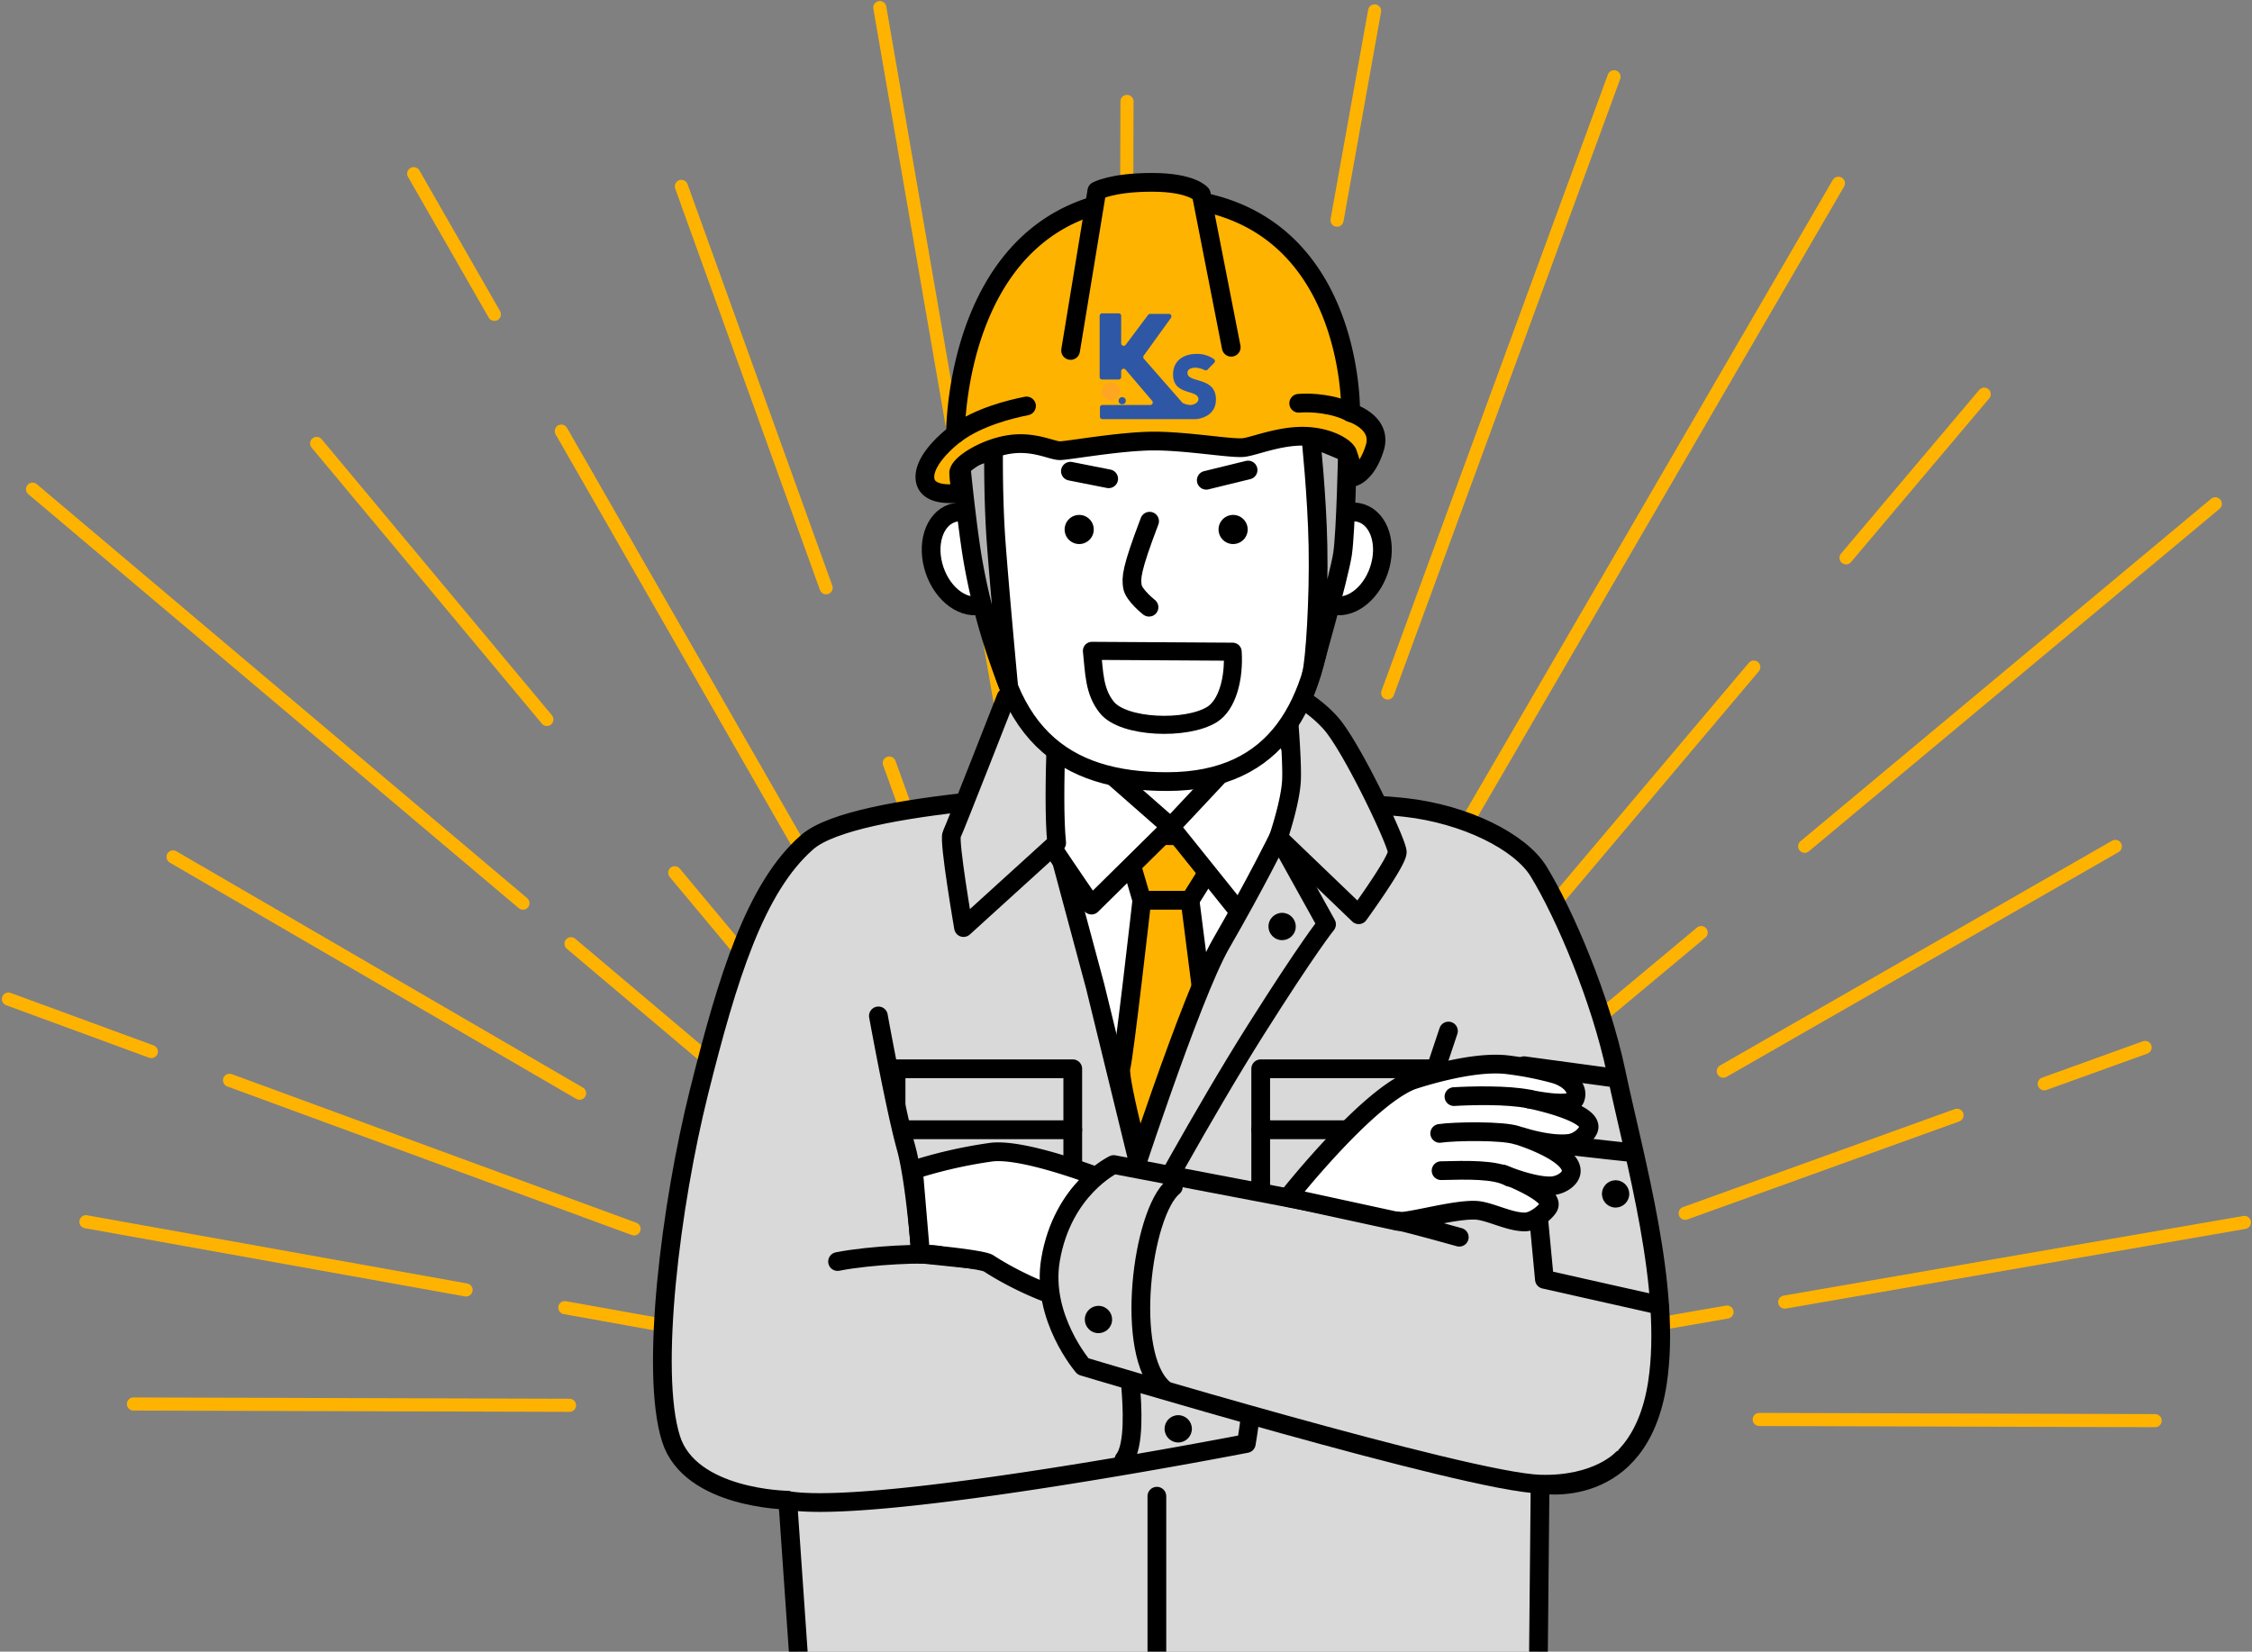 <svg xmlns="http://www.w3.org/2000/svg" xmlns:xlink="http://www.w3.org/1999/xlink" width="539.832" height="395.929" viewBox="0 0 539.832 395.929">
  <rect x="0" y="0" width="539.832" height="395.929" fill="#808080" stroke="none"/>
  <defs>
    <clipPath id="clip-path">
      <rect id="長方形_2884" data-name="長方形 2884" width="347.938" height="368.968" fill="none"/>
    </clipPath>
  </defs>
  <g id="アートワーク_2" data-name="アートワーク 2" transform="translate(270.016 198.872)">
    <g id="グループ_24757" data-name="グループ 24757" transform="translate(-268 -197.057)">
      <g id="グループ_24755" data-name="グループ 24755">
        <g id="グループ_24748" data-name="グループ 24748">
          <line id="線_58" data-name="線 58" x1="94.916" y1="0.284" transform="translate(419.687 338.46)" fill="none" stroke="#ffb301" stroke-linecap="round" stroke-linejoin="round" stroke-width="3.141"/>
          <line id="線_59" data-name="線 59" x1="72.655" y2="12.587" transform="translate(339.317 312.718)" fill="none" stroke="#ffb301" stroke-linecap="round" stroke-linejoin="round" stroke-width="3.141"/>
          <line id="線_60" data-name="線 60" x1="110.201" y2="19.092" transform="translate(425.799 291.231)" fill="none" stroke="#ffb301" stroke-linecap="round" stroke-linejoin="round" stroke-width="3.141"/>
          <line id="線_61" data-name="線 61" x1="65.169" y2="23.499" transform="translate(401.937 265.538)" fill="none" stroke="#ffb301" stroke-linecap="round" stroke-linejoin="round" stroke-width="3.141"/>
          <line id="線_62" data-name="線 62" x1="24.173" y2="8.716" transform="translate(488.02 249.281)" fill="none" stroke="#ffb301" stroke-linecap="round" stroke-linejoin="round" stroke-width="3.141"/>
          <line id="線_63" data-name="線 63" x1="93.975" y2="53.882" transform="translate(411.077 201.089)" fill="none" stroke="#ffb301" stroke-linecap="round" stroke-linejoin="round" stroke-width="3.141"/>
          <line id="線_64" data-name="線 64" x1="25.576" y2="21.331" transform="translate(380.205 221.746)" fill="none" stroke="#ffb301" stroke-linecap="round" stroke-linejoin="round" stroke-width="3.141"/>
          <line id="線_65" data-name="線 65" x1="98.436" y2="82.097" transform="translate(430.586 118.961)" fill="none" stroke="#ffb301" stroke-linecap="round" stroke-linejoin="round" stroke-width="3.141"/>
          <line id="線_66" data-name="線 66" x1="103.586" y2="122.702" transform="translate(314.804 158.103)" fill="none" stroke="#ffb301" stroke-linecap="round" stroke-linejoin="round" stroke-width="3.141"/>
          <line id="線_67" data-name="線 67" x1="33.122" y2="39.234" transform="translate(440.503 92.676)" fill="none" stroke="#ffb301" stroke-linecap="round" stroke-linejoin="round" stroke-width="3.141"/>
          <line id="線_68" data-name="線 68" x1="134.324" y2="231.057" transform="translate(304.351 42.111)" fill="none" stroke="#ffb301" stroke-linecap="round" stroke-linejoin="round" stroke-width="3.141"/>
          <line id="線_69" data-name="線 69" x1="54.266" y2="147.717" transform="translate(330.625 16.59)" fill="none" stroke="#ffb301" stroke-linecap="round" stroke-linejoin="round" stroke-width="3.141"/>
          <line id="線_70" data-name="線 70" x1="31.352" y2="174.746" transform="translate(280.294 89.114)" fill="none" stroke="#ffb301" stroke-linecap="round" stroke-linejoin="round" stroke-width="3.141"/>
          <line id="線_71" data-name="線 71" x1="9.002" y2="50.173" transform="translate(318.49 0.796)" fill="none" stroke="#ffb301" stroke-linecap="round" stroke-linejoin="round" stroke-width="3.141"/>
          <line id="線_72" data-name="線 72" x1="0.663" y2="221.727" transform="translate(267.477 22.498)" fill="none" stroke="#ffb301" stroke-linecap="round" stroke-linejoin="round" stroke-width="3.141"/>
          <line id="線_73" data-name="線 73" x2="5.774" y2="33.329" transform="translate(248.731 230.013)" fill="none" stroke="#ffb301" stroke-linecap="round" stroke-linejoin="round" stroke-width="3.141"/>
          <line id="線_74" data-name="線 74" x2="32.859" y2="189.67" transform="translate(208.883)" fill="none" stroke="#ffb301" stroke-linecap="round" stroke-linejoin="round" stroke-width="3.141"/>
          <line id="線_75" data-name="線 75" x2="18.823" y2="52.202" transform="translate(211.159 181.091)" fill="none" stroke="#ffb301" stroke-linecap="round" stroke-linejoin="round" stroke-width="3.141"/>
          <line id="線_76" data-name="線 76" x2="34.696" y2="96.22" transform="translate(161.321 42.875)" fill="none" stroke="#ffb301" stroke-linecap="round" stroke-linejoin="round" stroke-width="3.141"/>
          <line id="線_77" data-name="線 77" x2="63.657" y2="111.022" transform="translate(132.538 101.529)" fill="none" stroke="#ffb301" stroke-linecap="round" stroke-linejoin="round" stroke-width="3.141"/>
          <line id="線_78" data-name="線 78" x2="19.336" y2="33.723" transform="translate(97.155 39.818)" fill="none" stroke="#ffb301" stroke-linecap="round" stroke-linejoin="round" stroke-width="3.141"/>
          <line id="線_79" data-name="線 79" x2="34.759" y2="41.677" transform="translate(159.726 207.405)" fill="none" stroke="#ffb301" stroke-linecap="round" stroke-linejoin="round" stroke-width="3.141"/>
          <line id="線_80" data-name="線 80" x2="55.19" y2="66.173" transform="translate(73.89 104.486)" fill="none" stroke="#ffb301" stroke-linecap="round" stroke-linejoin="round" stroke-width="3.141"/>
          <line id="線_81" data-name="線 81" x2="48.198" y2="40.69" transform="translate(134.863 224.418)" fill="none" stroke="#ffb301" stroke-linecap="round" stroke-linejoin="round" stroke-width="3.141"/>
          <line id="線_82" data-name="線 82" x2="117.555" y2="99.241" transform="translate(5.784 115.448)" fill="none" stroke="#ffb301" stroke-linecap="round" stroke-linejoin="round" stroke-width="3.141"/>
          <line id="線_83" data-name="線 83" x2="97.448" y2="56.651" transform="translate(39.465 203.605)" fill="none" stroke="#ffb301" stroke-linecap="round" stroke-linejoin="round" stroke-width="3.141"/>
          <line id="線_84" data-name="線 84" x2="96.965" y2="35.621" transform="translate(53.008 257.156)" fill="none" stroke="#ffb301" stroke-linecap="round" stroke-linejoin="round" stroke-width="3.141"/>
          <line id="線_85" data-name="線 85" x2="34.265" y2="12.587" transform="translate(0 237.683)" fill="none" stroke="#ffb301" stroke-linecap="round" stroke-linejoin="round" stroke-width="3.141"/>
          <line id="線_86" data-name="線 86" x2="31.286" y2="5.613" transform="translate(133.377 311.656)" fill="none" stroke="#ffb301" stroke-linecap="round" stroke-linejoin="round" stroke-width="3.141"/>
          <line id="線_87" data-name="線 87" x2="91.126" y2="16.349" transform="translate(18.583 291.061)" fill="none" stroke="#ffb301" stroke-linecap="round" stroke-linejoin="round" stroke-width="3.141"/>
          <line id="線_88" data-name="線 88" x2="104.535" y2="0.313" transform="translate(29.971 334.752)" fill="none" stroke="#ffb301" stroke-linecap="round" stroke-linejoin="round" stroke-width="3.141"/>
        </g>
        <g id="グループ_24754" data-name="グループ 24754" transform="translate(87.083 25.145)">
          <g id="グループ_24753" data-name="グループ 24753" clip-path="url(#clip-path)">
            <g id="グループ_24752" data-name="グループ 24752" transform="translate(69.675 16.75)">
              <path id="パス_26245" data-name="パス 26245" d="M585.325,528.9s24.37.9,33.38,1.9c14.4,1.6,27.626,8.2,32,15.359,6.292,10.3,14.849,30.424,18.559,48,4.506,21.347,13.385,51.835,9.919,74.553-4.384,28.742-28.135,24.308-28.135,24.308l-.45,47.031-176.906-.1-2.987-43.09s-23.4-.247-27.981-14.709c-5.082-16.027-.044-56.138,6.719-83.193,6.826-27.3,13.449-48.934,25.918-59.835,11.518-10.07,68.586-11.989,81.319-12.343S585.325,528.9,585.325,528.9Z" transform="translate(-440.648 -380.948)" fill="#d9d9d9" stroke="#000" stroke-linecap="round" stroke-linejoin="round" stroke-width="4.49"/>
              <path id="パス_26246" data-name="パス 26246" d="M695.164,476.714l1.925,27.339h54.294L750.227,477.1Z" transform="translate(-603.714 -348.894)" fill="#fff" stroke="#000" stroke-linecap="round" stroke-linejoin="round" stroke-width="4.49"/>
              <path id="パス_26247" data-name="パス 26247" d="M703.719,559.44l53.145-1.278-32.609,81.884-11.3-46.207Z" transform="translate(-609.195 -401.076)" fill="#fff" stroke="#000" stroke-linecap="round" stroke-linejoin="round" stroke-width="4.49"/>
              <path id="パス_26248" data-name="パス 26248" d="M747.676,556.018c2.7.385,25.8.385,25.8.385l-9.627,15.4H752.3Z" transform="translate(-637.359 -399.703)" fill="#ffb301" stroke="#000" stroke-linecap="round" stroke-linejoin="round" stroke-width="4.49"/>
              <path id="パス_26249" data-name="パス 26249" d="M751.5,599.957H763.05l5.513,43.25-15.4,27.211s-7.444-27.6-6.674-30.291S751.5,599.957,751.5,599.957Z" transform="translate(-636.561 -427.854)" fill="#ffb301" stroke="#000" stroke-linecap="round" stroke-linejoin="round" stroke-width="4.49"/>
              <path id="パス_26250" data-name="パス 26250" d="M679.976,476.714l30.42,26.7-19,18.74s-21.05-30.42-19.895-31.19S679.976,476.714,679.976,476.714Z" transform="translate(-588.527 -348.893)" fill="#fff" stroke="#000" stroke-linecap="round" stroke-linejoin="round" stroke-width="4.49"/>
              <path id="パス_26251" data-name="パス 26251" d="M804.47,477.786,779.826,504.1l16.686,20.793s15.531-30.677,15.916-31.832S804.47,477.786,804.47,477.786Z" transform="translate(-657.957 -349.58)" fill="#fff" stroke="#000" stroke-linecap="round" stroke-linejoin="round" stroke-width="4.49"/>
              <path id="パス_26252" data-name="パス 26252" d="M659.18,453.122s-1.669,27.853-.513,39.02L636.34,512.427s-3.6-20.8-2.831-22.339,13.019-32.842,13.019-32.842Z" transform="translate(-564.144 -333.778)" fill="#d9d9d9" stroke="#000" stroke-linecap="round" stroke-linejoin="round" stroke-width="4.49"/>
              <path id="パス_26253" data-name="パス 26253" d="M853.554,460.639s1.54,16.3,1.2,21.606-3.123,13.434-3.123,13.434l19.253,18.483s9.242-12.707,9.242-15.017S869,473.425,863.992,468.034A30.187,30.187,0,0,0,853.554,460.639Z" transform="translate(-703.961 -338.594)" fill="#d9d9d9" stroke="#000" stroke-linecap="round" stroke-linejoin="round" stroke-width="4.49"/>
              <path id="パス_26254" data-name="パス 26254" d="M786.441,558.162l11.545,20.788s-4.246,5.18-16.979,25.341-27.233,47.039-27.233,47.039l-3.891-7.074s15.608-48.182,22.824-60.68C781.007,569.2,786.441,558.162,786.441,558.162Z" transform="translate(-638.773 -401.077)" fill="#d9d9d9" stroke="#000" stroke-linecap="round" stroke-linejoin="round" stroke-width="4.49"/>
              <g id="グループ_24749" data-name="グループ 24749" transform="translate(56.024 212.498)">
                <rect id="長方形_2880" data-name="長方形 2880" width="42.357" height="14.632" fill="#d9d9d9" stroke="#000" stroke-linecap="round" stroke-linejoin="round" stroke-width="4.49"/>
                <rect id="長方形_2881" data-name="長方形 2881" width="42.357" height="28.109" transform="translate(0 14.632)" fill="#d9d9d9" stroke="#000" stroke-linecap="round" stroke-linejoin="round" stroke-width="4.49"/>
              </g>
              <g id="グループ_24750" data-name="グループ 24750" transform="translate(143.433 212.498)">
                <rect id="長方形_2882" data-name="長方形 2882" width="50.058" height="14.632" fill="#d9d9d9" stroke="#000" stroke-linecap="round" stroke-linejoin="round" stroke-width="4.49"/>
                <rect id="長方形_2883" data-name="長方形 2883" width="50.058" height="28.109" transform="translate(0 14.632)" fill="#d9d9d9" stroke="#000" stroke-linecap="round" stroke-linejoin="round" stroke-width="4.49"/>
              </g>
              <path id="パス_26255" data-name="パス 26255" d="M547.627,677.118s4.013,22.153,6.6,31.47c2.24,8.07,3.519,25.6,3.519,25.6l73.167,7.573s6.967,13.483,6.613,21.971a129.376,129.376,0,0,1-1.706,15.892s-86.133,16.783-109.028,13.787" transform="translate(-495.839 -477.291)" fill="#d9d9d9" stroke="#000" stroke-linecap="round" stroke-linejoin="round" stroke-width="4.49"/>
              <path id="パス_26256" data-name="パス 26256" d="M655.763,775.083s-20.158-8.213-28.8-7.253a112.178,112.178,0,0,0-18.772,4.266l1.706,20.158c2.24,0,14.861,1.315,16.283,2.24,7.655,4.976,17.005,8.532,19.127,8.532" transform="translate(-547.993 -535.359)" fill="#fff" stroke="#000" stroke-linecap="round" stroke-linejoin="round" stroke-width="4.49"/>
              <path id="パス_26257" data-name="パス 26257" d="M794.384,687.2l-14.862,44.486-65.381-12.479s-12.259,5.8-15.145,22.825c-2.341,13.8,7.8,25.571,7.8,25.571s92.187,27.726,109.543,28.218c13.843.393,19.637-6.007,19.637-6.007" transform="translate(-605.945 -483.751)" fill="#d9d9d9" stroke="#000" stroke-linecap="round" stroke-linejoin="round" stroke-width="4.49"/>
              <path id="パス_26258" data-name="パス 26258" d="M767.654,791.123c-7.514,6.184-11.852,40.081-2.346,48.422" transform="translate(-645.165 -550.333)" fill="#d9d9d9" stroke="#000" stroke-linecap="round" stroke-linejoin="round" stroke-width="4.49"/>
              <path id="パス_26259" data-name="パス 26259" d="M750.2,924.108c.392,4.6,1,14.323-1.6,17.6" transform="translate(-637.951 -635.536)" fill="#d9d9d9" stroke="#000" stroke-linecap="round" stroke-linejoin="round" stroke-width="4.49"/>
              <path id="パス_26260" data-name="パス 26260" d="M581.922,836.376c-2.987-.64-16.5-.071-24.389,1.493" transform="translate(-515.535 -579.161)" fill="#d9d9d9" stroke="#000" stroke-linecap="round" stroke-linejoin="round" stroke-width="4.49"/>
              <circle id="楕円形_106" data-name="楕円形 106" cx="3.273" cy="3.273" r="3.273" transform="translate(100.606 275.041) rotate(-76.77)"/>
              <circle id="楕円形_107" data-name="楕円形 107" cx="3.273" cy="3.273" r="3.273" transform="translate(120.388 295.538)"/>
              <circle id="楕円形_108" data-name="楕円形 108" cx="3.273" cy="3.273" r="3.273" transform="translate(224.749 245.201) rotate(-80.755)"/>
              <circle id="楕円形_109" data-name="楕円形 109" cx="3.273" cy="3.273" r="3.273" transform="translate(144.691 180.923) rotate(-78.148)"/>
              <path id="パス_26261" data-name="パス 26261" d="M1037.731,713.342l-22.136-3,4.858,51.211,27.518,6.186" transform="translate(-809.013 -498.576)" fill="none" stroke="#000" stroke-linecap="round" stroke-linejoin="round" stroke-width="4.49"/>
              <path id="パス_26262" data-name="パス 26262" d="M1009.165,758.566c1.863.687,24.873,3.165,27.006,3.379" transform="translate(-804.893 -529.474)" fill="none" stroke="#000" stroke-linecap="round" stroke-linejoin="round" stroke-width="4.49"/>
              <line id="線_89" data-name="線 89" y2="41.587" transform="translate(118.543 314.961)" fill="#d9d9d9" stroke="#000" stroke-linecap="round" stroke-linejoin="round" stroke-width="4.49"/>
              <ellipse id="楕円形_110" data-name="楕円形 110" cx="8.343" cy="11.552" rx="8.343" ry="11.552" transform="translate(61.559 81.977) rotate(-18.588)" fill="#fff" stroke="#000" stroke-linecap="round" stroke-linejoin="round" stroke-width="4.49"/>
              <ellipse id="楕円形_111" data-name="楕円形 111" cx="11.552" cy="8.343" rx="11.552" ry="8.343" transform="translate(152.295 98.557) rotate(-71.412)" fill="#fff" stroke="#000" stroke-linecap="round" stroke-linejoin="round" stroke-width="4.49"/>
              <path id="パス_26263" data-name="パス 26263" d="M658.538,224.723c-2.523,10.33-2.322,26.3-1.5,40.98,2.045,36.62,18.394,47.65,42.862,47.65,27.211,0,35.485-19.359,37.865-42.6,1.275-12.456,4.756-29.34,1.5-43.294s-12.625-32.4-47.075-30.257C670.506,198.544,663.1,206.06,658.538,224.723Z" transform="translate(-578.932 -169.699)" fill="#fff" stroke="#000" stroke-linecap="round" stroke-linejoin="round" stroke-width="4.49"/>
              <path id="パス_26264" data-name="パス 26264" d="M647.552,299.554s-.157,11.748.64,22.4c.917,12.259,2.987,34.344,2.987,34.344a152.485,152.485,0,0,1-8.7-30.9c-1.384-8.475-2.678-21.466-2.824-23.071Z" transform="translate(-568.153 -235.388)" fill="#b3b3b3" stroke="#000" stroke-linecap="round" stroke-linejoin="round" stroke-width="4.49"/>
              <path id="パス_26265" data-name="パス 26265" d="M873.285,291.25s1.472,13.759,1.711,25.919c.257,13.049-.743,27.644-1.54,30.634,0,0,6.674-23.36,7.445-28.751s1.155-24.164,1.155-24.164Z" transform="translate(-717.835 -230.068)" fill="#b3b3b3" stroke="#000" stroke-linecap="round" stroke-linejoin="round" stroke-width="4.49"/>
              <path id="パス_26266" data-name="パス 26266" d="M624.589,201.786s-8.385,1.581-8.77-3.425,7.316-10.653,7.316-10.653-.385-56.732,47.748-56.732,46.978,51.6,46.978,51.6,7.7,2.31,5.776,8.471-5.006,6.931-5.006,6.931a32.809,32.809,0,0,0-1.54-5.776c-.77-1.54-5.005-3.96-10.782-3.96s-11.295,2.31-13.99,2.7-13.477-1.54-21.563-1.54-20.665,2.31-22.59,2.31-6.033-2.31-11.809-1.54-12.139,4.56-12.45,6.783A22.9,22.9,0,0,0,624.589,201.786Z" transform="translate(-552.87 -127.381)" fill="#ffb301" stroke="#000" stroke-linecap="round" stroke-linejoin="round" stroke-width="4.49"/>
              <path id="パス_26267" data-name="パス 26267" d="M758.159,347.049c-4.522,11.869-4.407,13.58-4.124,15.643s3.982,4.977,3.982,4.977" transform="translate(-641.359 -265.818)" fill="#fff" stroke="#000" stroke-linecap="round" stroke-linejoin="round" stroke-width="4.49"/>
              <path id="パス_26268" data-name="パス 26268" d="M716,346.13a3.489,3.489,0,1,1-3.712-3.251A3.489,3.489,0,0,1,716,346.13Z" transform="translate(-612.597 -263.141)"/>
              <path id="パス_26269" data-name="パス 26269" d="M818.7,346.13a3.489,3.489,0,1,1-3.712-3.251A3.488,3.488,0,0,1,818.7,346.13Z" transform="translate(-678.4 -263.141)"/>
              <path id="パス_26270" data-name="パス 26270" d="M727.227,433.555c.583,5.21.474,9.7,3.591,13.571,3.976,4.935,19.062,5.466,25.171,1.707,3.7-2.275,5.4-8.675,4.977-15.074Z" transform="translate(-624.257 -321.242)" fill="#fff" stroke="#000" stroke-linecap="round" stroke-linejoin="round" stroke-width="4.329"/>
              <path id="パス_26271" data-name="パス 26271" d="M636.206,276.887c5.519-4.108,13.175-5.95,17.026-6.72" transform="translate(-565.94 -216.56)" fill="#ffb301" stroke="#000" stroke-linecap="round" stroke-linejoin="round" stroke-width="4.49"/>
              <path id="パス_26272" data-name="パス 26272" d="M877.638,270.473c-3.732-2.023-9.386-2.52-12.45-2.225" transform="translate(-712.648 -215.281)" fill="#ffb301" stroke="#000" stroke-linecap="round" stroke-linejoin="round" stroke-width="4.49"/>
              <path id="パス_26273" data-name="パス 26273" d="M713.009,161.275l6.29-38.249s3.594-2.054,13.22-2.054,11.809,2.824,11.809,2.824l7.188,36.709" transform="translate(-615.148 -120.972)" fill="#ffb301" stroke="#000" stroke-linecap="round" stroke-linejoin="round" stroke-width="4.49"/>
              <line id="線_90" data-name="線 90" x2="9.172" y2="1.813" transform="translate(97.815 69.25)" fill="none" stroke="#000" stroke-linecap="round" stroke-linejoin="round" stroke-width="4.49"/>
              <line id="線_91" data-name="線 91" y1="2.453" x2="10.026" transform="translate(130.381 68.965)" fill="none" stroke="#000" stroke-linecap="round" stroke-linejoin="round" stroke-width="4.49"/>
              <g id="グループ_24751" data-name="グループ 24751" transform="translate(149.935 211.376)">
                <path id="パス_26274" data-name="パス 26274" d="M887.516,713.218s14.307-4.969,23.274-3.773a78.324,78.324,0,0,1,10.892,2.137c3.325.884,6.155,3.351,5.12,5.973-.905,2.293-10.93.109-10.93.109s16.838,3.338,13.948,7.622a6.446,6.446,0,0,1-4.085,2.935c-4.849.742-11.806-1.59-11.806-1.59s12.7,4.078,11.913,8.629c-.282,1.642-2.636,3.182-5.013,3.2-4.646.034-11.383-2.862-11.383-2.862s12.961,4.831,10.957,7.982c-.9,1.417-3.543,3.516-5.653,3.519-3.442.006-7.393-2.073-10.734-2.684-4.806-.878-17.4,3.052-19.912,2.506l-26.167-5.689S876.463,717.7,887.516,713.218Z" transform="translate(-857.936 -709.259)" fill="#fff" stroke="#000" stroke-linecap="round" stroke-linejoin="round" stroke-width="4.49"/>
                <path id="パス_26275" data-name="パス 26275" d="M976.627,781.793c-3.437-1.943-10.174-1.74-16.451-1.591" transform="translate(-923.44 -754.655)" fill="#fff" stroke="#000" stroke-linecap="round" stroke-linejoin="round" stroke-width="4.49"/>
                <path id="パス_26276" data-name="パス 26276" d="M977.8,755.229c-3.324-1.169-15.028-.981-18.54-.458" transform="translate(-922.852 -738.156)" fill="#fff" stroke="#000" stroke-linecap="round" stroke-linejoin="round" stroke-width="4.49"/>
                <path id="パス_26277" data-name="パス 26277" d="M986.873,731.2c-5.293-1.11-14.305-.831-18.116-.607" transform="translate(-928.938 -722.799)" fill="#fff" stroke="#000" stroke-linecap="round" stroke-linejoin="round" stroke-width="4.49"/>
              </g>
              <path id="パス_26278" data-name="パス 26278" d="M930.761,813.826c3.342.66,14.932,3.93,14.932,3.93" transform="translate(-754.66 -564.879)" fill="#d9d9d9" stroke="#000" stroke-linecap="round" stroke-linejoin="round" stroke-width="4.49"/>
            </g>
          </g>
        </g>
      </g>
      <g id="グループ_24756" data-name="グループ 24756" transform="translate(261.589 73.295)">
        <path id="パス_26279" data-name="パス 26279" d="M733.006,208.362h3.962a.6.6,0,0,1,.6.6v6.6a.6.6,0,0,0,1.073.357l5.383-7.186a.6.6,0,0,1,.477-.239h4.524a.6.6,0,0,1,.483.944l-6.54,9.07a.6.6,0,0,0,.035.741l9.18,10.483a.6.6,0,0,0,.184.141,4.228,4.228,0,0,0,1.741.466c.926,0,1.975-.617,1.975-1.357,0-2.5-6.079-.771-6.079-5.956,0-3.487,2.746-4.937,5.585-4.937a6.987,6.987,0,0,1,4.206,1.249.6.6,0,0,1,.07.9l-1.6,1.623a.592.592,0,0,1-.667.125,5.969,5.969,0,0,0-2.1-.595c-.987,0-2.037.247-2.037,1.265,0,2.5,6.819.8,6.819,6.356,0,4.307-4.46,4.7-4.794,4.72H733.068a.6.6,0,0,1-.6-.6v-2.2a.6.6,0,0,1,.6-.6h11.476a.6.6,0,0,0,.454-.982l-6.385-7.5a.6.6,0,0,0-1.049.386v1.4a.6.6,0,0,1-.6.6h-3.962a.6.6,0,0,1-.6-.6V208.958A.6.6,0,0,1,733.006,208.362Z" transform="translate(-732.41 -208.362)" fill="#2e58a6"/>
        <circle id="楕円形_112" data-name="楕円形 112" cx="2.191" cy="2.191" r="2.191" transform="translate(0.463 16.508)" fill="#fea621"/>
        <circle id="楕円形_113" data-name="楕円形 113" cx="0.864" cy="0.864" r="0.864" transform="translate(4.536 20.088)" fill="#2e58a6"/>
      </g>
    </g>
  </g>
</svg>

